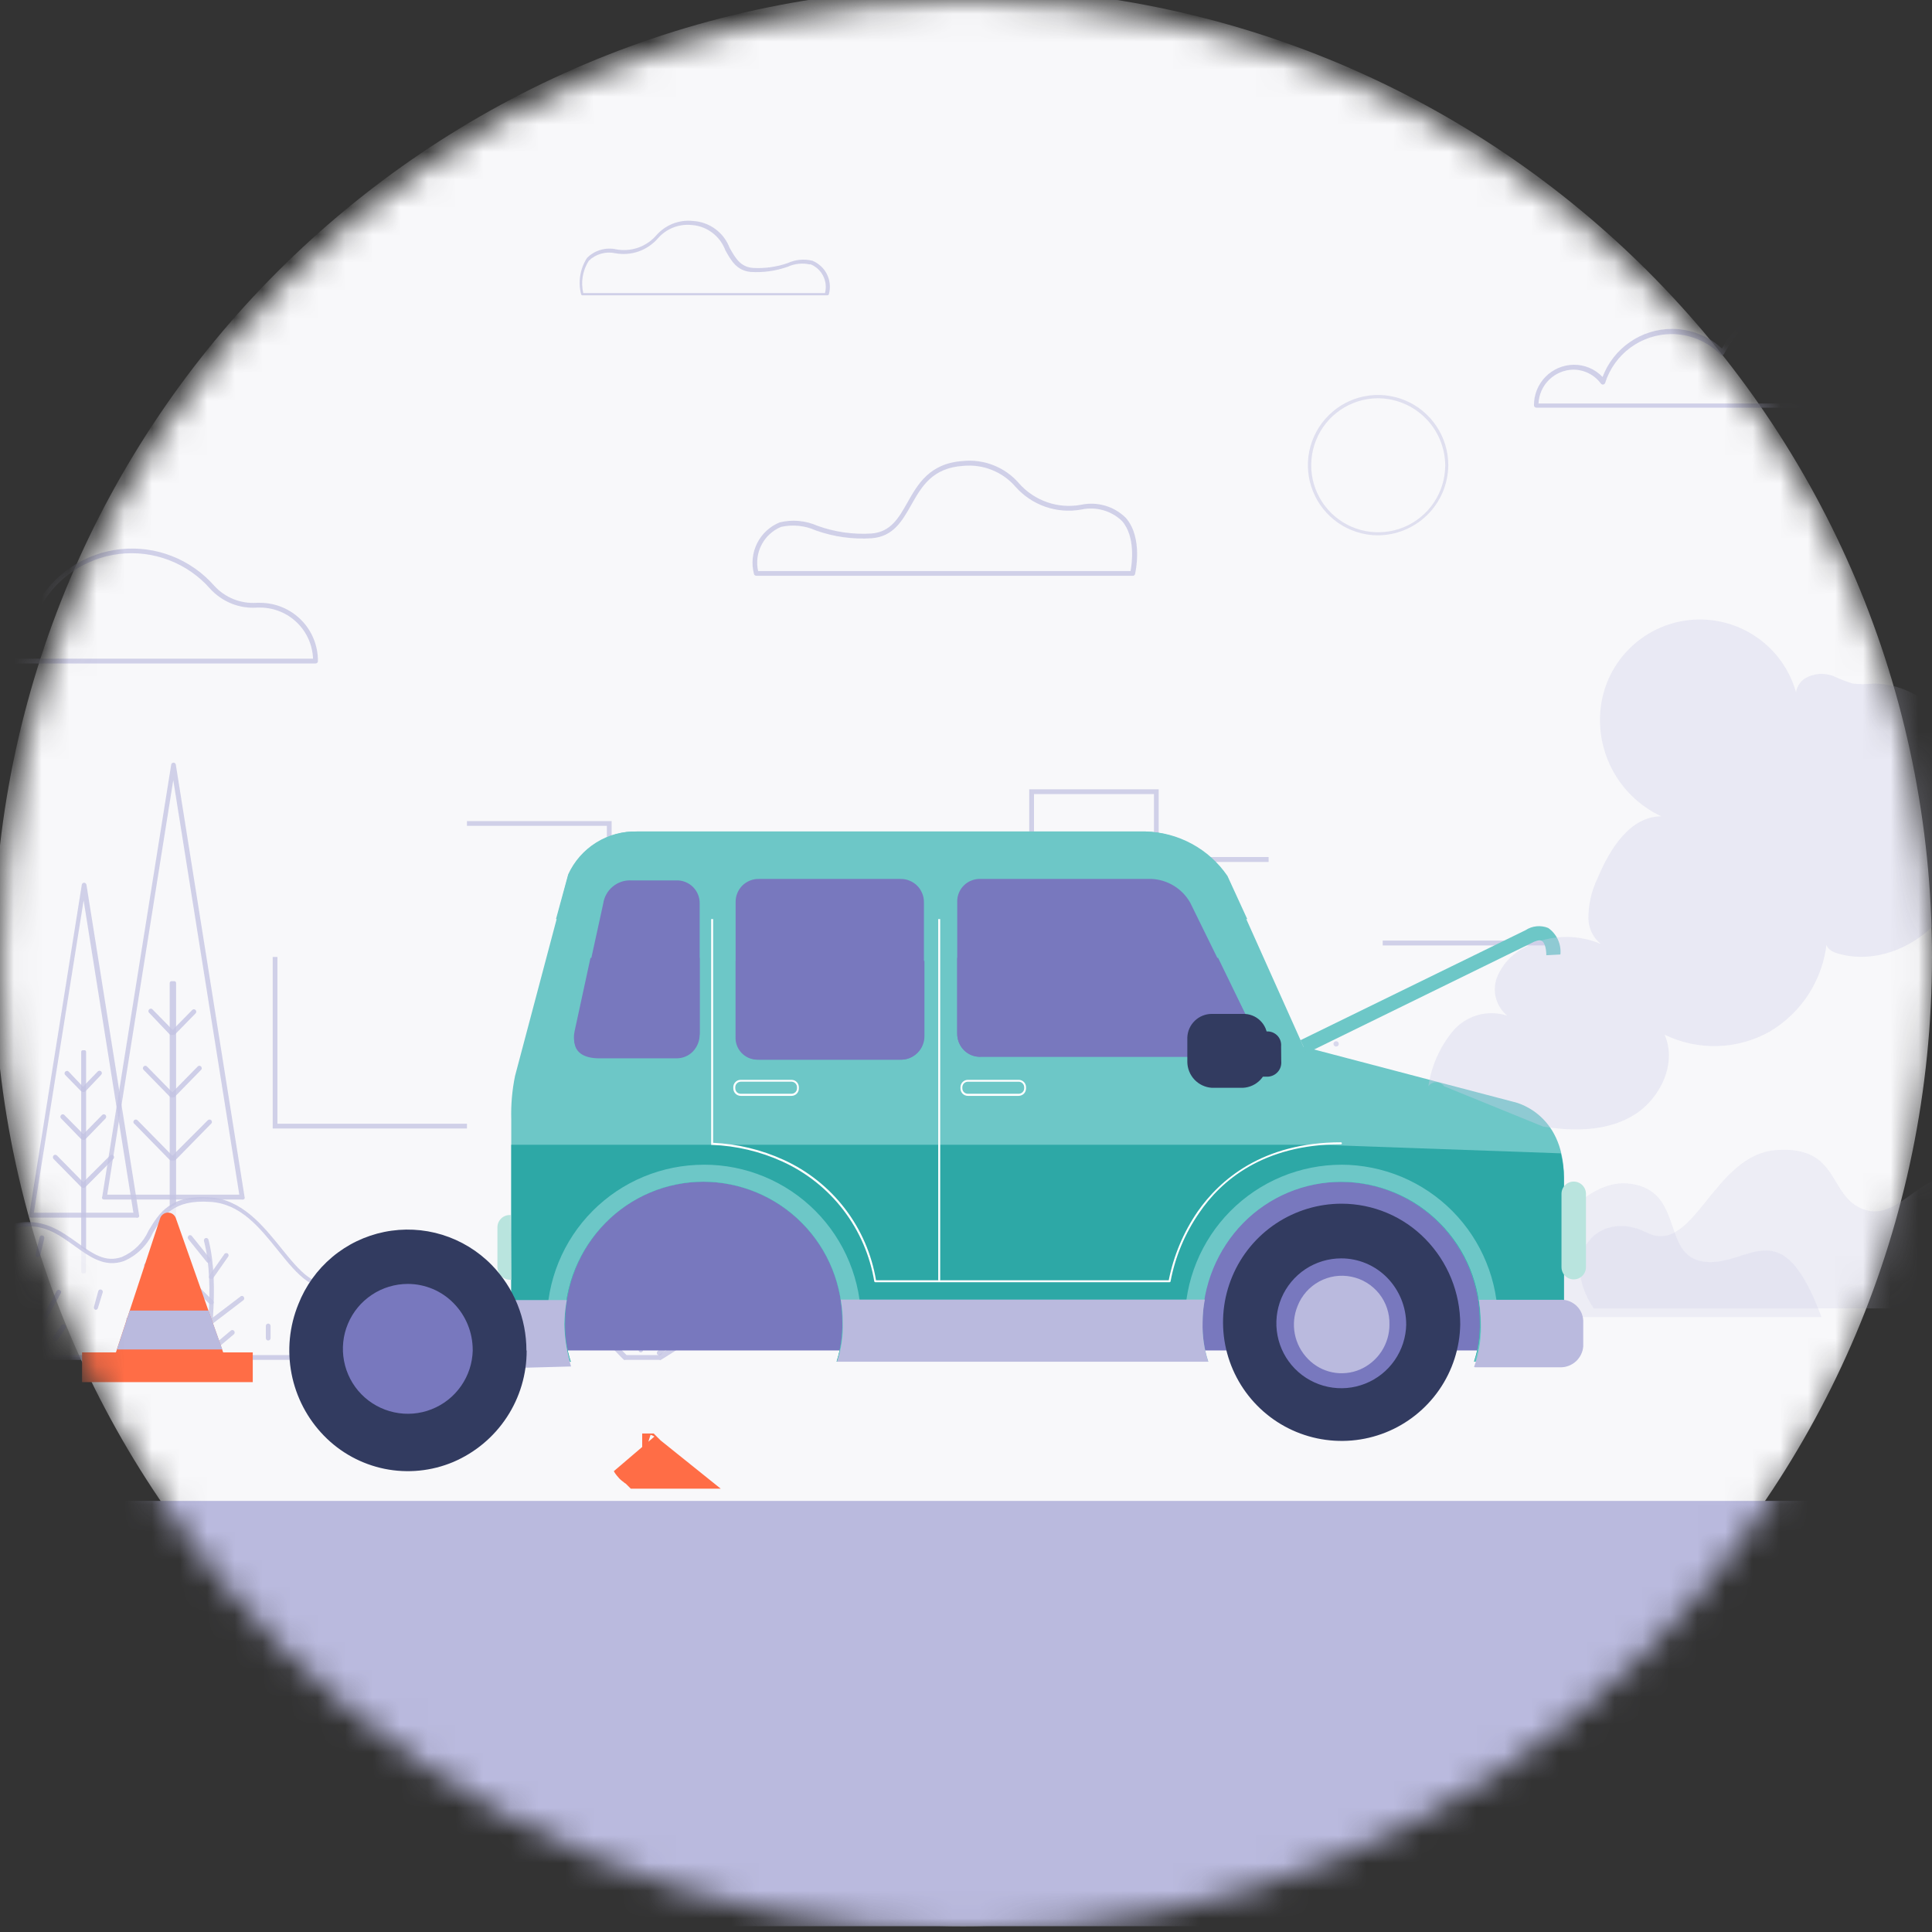 <svg xmlns="http://www.w3.org/2000/svg" width="70" height="70" fill="none" viewBox="0 0 70 70">
    <rect x="0" y="0" width="70" height="70" fill="#333333" stroke="none"/>
    <mask id="ykwme8uwoa" width="70" height="70" x="0" y="0" maskUnits="userSpaceOnUse">
        <circle cx="35" cy="35" r="35" fill="#C4C4C4"/>
    </mask>
    <g mask="url(#ykwme8uwoa)">
        <path fill="#F8F8FA" d="M34.885 69.787C54.278 69.787 70 54.065 70 34.672 70 15.278 54.278-.443 34.885-.443 15.49-.443-.23 15.278-.23 34.672c0 19.394 15.721 35.115 35.115 35.115z"/>
        <g opacity=".8">
            <path fill="#BABADE" d="M56.181 34.078h-6.083v.177h6.083v-.177zM24.46 37.91h-2.472v-7.987h-5.069v-.173h5.242v7.983h2.126V32.82h5.4v2.756h7.603v-6.978h4.692v4.067h1.258v-1.613h2.725v.178h-2.552v1.612H41.81v-4.071h-4.346v6.977h-7.948v-2.755H24.46v4.918zM16.92 40.888H9.88v-6.216h.172v6.043h6.867v.173z" opacity=".8"/>
            <path fill="#CDCDE7" d="M45.633 47.72c-1.33-1.972.195-3.611 1.918-2.748 1.723.864 2.401-2.844 4.714-2.99 2.313-.146 1.838 1.692 3.163 2.153 1.325.46 2.091-1.608 3.841-1.21 1.75.4.935 2.659 2.543 2.796 1.609.138 2.738-1.91 4.183 1.998H45.633z" opacity=".35"/>
            <path fill="#CDCDE7" d="M57.745 47.405c-1.329-1.967.195-3.611 1.919-2.747 1.723.864 2.401-2.84 4.714-2.99 2.312-.151 1.838 1.696 3.163 2.157 1.325.46 2.091-1.613 3.841-1.21 1.75.404.935 2.659 2.543 2.792s2.738-1.91 4.178 1.998H57.745z" opacity=".35"/>
            <path fill="#C7C7E4" d="M48.41 37.92c.055 0 .098-.044.098-.098 0-.054-.044-.098-.097-.098-.054 0-.098.044-.098.098 0 .054.044.097.098.097zM48.41 38.433c.055 0 .098-.043.098-.097 0-.054-.044-.098-.097-.098-.054 0-.098.044-.098.098 0 .054.044.097.098.097zM29.697 37.92c.053 0 .097-.044.097-.098 0-.054-.044-.098-.097-.098-.054 0-.098.044-.098.098 0 .054.044.097.098.097zM29.697 38.433c.053 0 .097-.043.097-.097 0-.054-.044-.098-.097-.098-.054 0-.098.044-.098.098 0 .054.044.097.098.097zM44.596 48.384c-.012 0-.023-.004-.033-.009-.01-.005-.02-.012-.027-.02-.008-.01-.013-.02-.017-.03-.003-.011-.004-.023-.003-.034 0-.049.328-4.67 1.919-7.235.012-.02.032-.032.054-.037.022-.005.046-.002.065.01.02.013.032.032.037.055.005.022.002.045-.01.065-1.569 2.53-1.892 7.088-1.892 7.155-.002.023-.013.044-.03.058-.018.015-.04.023-.063.022z" opacity=".8"/>
            <path fill="#C7C7E4" d="M44.65 47.812c-.023 0-.044-.008-.06-.022-.017-.015-.027-.035-.03-.057-.078-.764-.274-1.511-.58-2.216-.217-.558-.363-.93-.243-1.152.025-.041.059-.077.1-.104.04-.026.086-.044.134-.05.073-.012.148-.005.218.02.07.024.132.066.181.121.368.346.567 1.188.487 2.052 0 0-.106.886-.124 1.329 0 .022-.008.043-.024.06-.016.015-.038.024-.06.024v-.005zm-.608-3.433h-.04c-.023.002-.046.01-.066.022-.02.012-.036.029-.049.049-.08.146.075.54.253 1.001.2.486.361.986.483 1.498.03-.297.062-.55.062-.568.084-.886-.151-1.643-.443-1.905-.054-.054-.124-.088-.2-.097z" opacity=".8"/>
            <path fill="#C7C7E4" d="M44.671 47.653h-.026c-.022-.007-.04-.022-.05-.042-.01-.02-.014-.043-.008-.064.11-.417.266-1.29.266-1.298.168-.855.602-1.6 1.054-1.821.065-.035.137-.053.21-.053.074 0 .147.018.211.053.044.02.084.05.114.087.031.038.053.082.063.13.054.248-.19.558-.558 1.032-.498.578-.902 1.232-1.196 1.936-.008.014-.02.024-.034.032-.014.006-.03.01-.046.008zm1.471-3.101c-.057.001-.113.017-.164.044-.264.205-.484.46-.648.75-.165.29-.27.611-.309.942 0 0-.044.266-.102.559.262-.45.559-.88.886-1.285.302-.386.563-.722.528-.886 0 0 0-.062-.089-.098-.03-.022-.065-.035-.102-.04v.014zM45.19 44.556c-.02-.001-.037-.008-.051-.02-.015-.012-.025-.028-.03-.046-.116-.416-.264-.822-.442-1.214-.257-.62-.443-1.073-.138-1.485.032-.062.086-.11.152-.133.067-.023.14-.02.203.01.416.212.686 1.67.376 2.822-.003.017-.012.032-.025.044-.012.012-.028.02-.046.022zm-.404-2.738c-.026 0-.062 0-.106.08-.248.332-.084.722.16 1.329.11.266.234.563.34.886.178-1.059-.106-2.158-.358-2.286l-.036-.009z" opacity=".8"/>
            <path fill="#C7C7E4" d="M45.19 44.556c-.018.005-.036.005-.053 0-.012-.014-.018-.032-.018-.05 0-.02.006-.037.018-.052.478-1.09 1.599-2.038 2.055-1.927.062 0 .209.075.195.324 0 .518-.443.744-1.037 1.054-.378.19-.74.41-1.085.656-.025.006-.051.005-.075-.005zm1.896-1.887c-.315 0-1.165.647-1.666 1.533.268-.172.545-.33.829-.474.558-.297.925-.492.948-.886 0-.129-.045-.142-.067-.146l-.044-.027zM45.907 42.332c-.02 0-.038-.006-.054-.018-.015-.012-.026-.029-.03-.048-.101-.374-.23-.74-.385-1.094-.235-.568-.408-.975-.129-1.356.138-.186.28-.142.333-.11.38.19.629 1.519.345 2.564-.005.018-.015.033-.03.045-.014.01-.031.017-.05.017zm-.367-2.48c-.023 0-.053 0-.093.07-.218.297-.076.647.146 1.179.097.234.204.491.301.788.15-.943-.102-1.914-.328-2.029l-.026-.009z" opacity=".8"/>
            <path fill="#C7C7E4" d="M45.934 42.332c-.013 0-.026-.003-.038-.01-.011-.005-.021-.014-.029-.025-.011-.016-.017-.034-.017-.053 0-.02.006-.038.017-.054.665-.846 1.866-1.422 2.242-1.218.057.032.1.085.12.147.02.063.015.13-.014.19-.137.443-.562.554-1.152.69-.373.083-.74.192-1.098.329l-.031.004zm1.976-1.231c-.65.127-1.241.46-1.688.948.292-.098.558-.16.802-.217.553-.129.917-.218 1.027-.572.032-.106 0-.124 0-.133-.043-.023-.092-.032-.141-.026zM46.474 41.238c-.017.006-.036.006-.053 0-.014-.013-.025-.03-.03-.05-.004-.018-.003-.038.004-.056.154-.362.273-.737.354-1.121.12-.497.213-.887.443-.997.045-.023.096-.035.146-.035.051 0 .101.012.146.035.063.03.116.078.154.136.039.059.06.126.064.196.044.532-.678 1.506-1.166 1.879-.019.01-.04.014-.062.013zm.833-2.096h-.048c-.151.071-.244.443-.346.886-.062.253-.128.532-.221.802.411-.443.859-1.107.828-1.475 0-.04-.01-.08-.032-.113-.021-.034-.052-.06-.088-.078-.028-.015-.06-.023-.093-.022z" opacity=".8"/>
            <path fill="#BABADE" d="M8.759 43.462H3.77c-.013 0-.025-.004-.036-.009-.012-.005-.022-.013-.03-.022-.006-.011-.009-.023-.009-.036 0-.012.003-.024.009-.035l2.498-15.653c.003-.02.012-.04.028-.054.015-.013.036-.021.057-.021.02 0 .04.008.056.021.016.014.026.034.028.054L8.86 43.36c.005.01.008.023.008.035 0 .012-.003.025-.008.036-.012.015-.028.026-.046.031-.019.006-.038.006-.056 0zm-4.874-.178H8.67L6.278 28.267 3.885 43.285z" opacity=".8"/>
            <path fill="#B7B7DD" d="M6.313 35.55h-.097c-.037 0-.067.029-.067.066v10.46c0 .036.03.066.067.066h.097c.037 0 .067-.03.067-.066v-10.46c0-.037-.03-.067-.067-.067z" opacity=".8"/>
            <path fill="#B7B7DD" d="M6.264 37.494c-.02.008-.042.008-.062 0-.015-.017-.023-.039-.023-.062s.008-.045.023-.062l.762-.775c.008-.009.017-.015.027-.02.01-.005.022-.007.033-.007.012 0 .023.002.033.007.01.005.02.011.027.02.009.008.016.017.02.028.005.01.007.022.007.034 0 .012-.002.023-.007.034-.005.01-.011.02-.02.028l-.758.775c-.02.008-.042.008-.062 0zM6.264 39.767c-.022 0-.044-.009-.062-.023-.015-.017-.023-.039-.023-.062 0-.022.008-.044.023-.062l.962-.979c.007-.008.016-.015.027-.02.01-.004.021-.007.033-.007.01 0 .022.003.032.007.01.005.02.012.027.02.009.008.016.018.02.029.005.01.008.022.008.033 0 .012-.003.024-.007.034-.005.011-.012.02-.02.028l-.958.98c-.017.013-.04.021-.062.022zM6.264 42.04c-.02.006-.041.006-.062 0-.015-.017-.023-.04-.023-.062 0-.023.008-.045.023-.062l1.33-1.33c.016-.014.037-.023.06-.023.021 0 .043.009.06.024.008.007.015.017.02.028.004.01.006.022.006.034 0 .011-.002.023-.007.033-.004.011-.011.02-.02.029L6.35 42.04c-.014.005-.028.008-.042.008-.015 0-.03-.003-.043-.008z" opacity=".8"/>
            <path fill="#B7B7DD" d="M6.225 37.494c-.02.008-.043.008-.062 0l-.758-.797c-.009-.008-.016-.018-.02-.029-.005-.01-.007-.022-.007-.034 0-.011.002-.023.007-.033.005-.011.011-.02.02-.029.007-.008.017-.015.027-.02.01-.004.021-.007.033-.007.011 0 .022.003.033.008.01.004.02.01.027.02l.762.775c.015.017.023.039.023.062s-.008.045-.023.062c-.009.007-.018.013-.03.017-.01.004-.021.006-.032.005zM6.224 39.767c-.022 0-.044-.009-.062-.023l-.957-.979c-.008-.008-.015-.017-.02-.028-.004-.01-.007-.022-.007-.034 0-.011.003-.023.007-.034.005-.01.012-.02.02-.028s.017-.015.027-.02c.01-.004.022-.007.033-.007.012 0 .023.003.033.007.01.005.02.012.027.02l.962.98c.015.017.023.039.023.061 0 .023-.008.045-.023.063-.018.013-.04.021-.063.022zM6.225 42.04c-.02.006-.042.006-.062 0L4.86 40.71c-.009-.007-.015-.017-.02-.028-.005-.01-.007-.022-.007-.033 0-.012.002-.024.007-.034.005-.01.011-.02.02-.028.016-.015.038-.024.06-.024s.043.009.06.024l1.307 1.329c.015.017.023.039.023.062s-.008.045-.023.062c-.02.006-.042.006-.062 0z" opacity=".8"/>
            <path fill="#BABADE" d="M4.935 44.117h-3.81c-.012 0-.025-.003-.036-.008-.012-.006-.022-.013-.03-.023-.005-.01-.008-.023-.008-.035 0-.012.003-.024.008-.035l1.905-11.962c.003-.02.013-.038.029-.052.015-.013.035-.02.055-.02.02.001.04.009.054.022.016.012.026.03.03.05l1.905 11.962c.005.01.008.023.008.035 0 .012-.003.024-.008.035-.01.017-.027.029-.045.034-.019.006-.039.005-.057-.002zm-3.708-.177h3.606L3.03 32.625 1.227 43.94z" opacity=".8"/>
            <path fill="#B7B7DD" d="M3.066 38.052h-.071c-.03 0-.053.024-.053.053v7.98c0 .029.023.053.053.053h.07c.03 0 .054-.024.054-.054v-7.979c0-.03-.024-.053-.053-.053z" opacity=".8"/>
            <path fill="#B7B7DD" d="M3.03 39.563c-.023 0-.045-.01-.062-.027-.008-.008-.015-.017-.02-.028-.005-.01-.007-.022-.007-.034 0-.011.002-.023.007-.033.005-.011.012-.02.02-.029l.576-.593c.016-.015.038-.024.06-.024s.043.009.06.024c.008.008.015.017.02.028.005.01.007.022.007.034 0 .011-.002.023-.007.033-.005.011-.012.02-.02.029l-.563.593c-.008.011-.019.02-.031.024-.013.005-.027.006-.04.003zM3.03 41.295c-.023 0-.045-.01-.062-.026-.008-.008-.015-.018-.02-.029-.005-.01-.007-.022-.007-.033 0-.012.002-.024.007-.034.005-.01.012-.02.02-.028L3.7 40.4c.008-.008.018-.015.028-.02.011-.005.023-.007.034-.007.012 0 .023.003.034.007.01.005.02.012.028.02.016.017.024.04.024.062 0 .023-.008.045-.024.062l-.722.745c-.008.01-.019.019-.031.023-.013.005-.027.006-.04.003zM3.03 43.032c-.023 0-.045-.01-.062-.027-.008-.008-.015-.017-.02-.028-.005-.01-.007-.022-.007-.034 0-.011.002-.023.007-.034.005-.01.012-.02.02-.028l1.02-1.014c.007-.009.016-.016.026-.02.01-.005.022-.007.033-.007.011 0 .022.002.033.007.01.004.02.011.027.02.008.008.015.017.02.028.005.01.007.022.007.034 0 .011-.002.023-.007.034-.005.01-.012.02-.02.028L3.1 43.005c-.008.011-.019.02-.031.024-.013.005-.027.006-.04.003z" opacity=".8"/>
            <path fill="#B7B7DD" d="M2.999 39.563c-.023 0-.046-.01-.062-.027l-.58-.593c-.013-.017-.02-.038-.018-.06.002-.021.01-.041.026-.056.015-.015.035-.024.056-.026.021-.001.043.005.06.018l.58.611c.015.017.024.04.024.062 0 .023-.009.045-.024.062-.019.01-.04.014-.062.009zM3 41.295c-.024 0-.046-.01-.063-.026l-.722-.744c-.009-.008-.015-.018-.02-.029-.005-.01-.007-.022-.007-.034 0-.011.002-.023.007-.033.005-.011.011-.02.02-.029.008-.008.017-.015.027-.02.01-.004.022-.007.033-.007.011 0 .022.003.033.008.01.004.02.01.027.02l.735.744c.015.017.024.039.024.062s-.009.045-.024.062c-.009.01-.02.016-.032.021-.013.005-.026.006-.039.005zM3 43.032c-.024 0-.047-.01-.063-.027l-.997-1.014c-.015-.017-.023-.04-.023-.062 0-.023.008-.045.023-.062.008-.009.018-.016.028-.02.011-.005.023-.008.034-.008.012 0 .023.003.034.008.01.004.02.011.028.02l.997 1.014c.015.017.024.04.024.062 0 .023-.009.045-.024.062-.016.017-.039.027-.062.027z" opacity=".8"/>
            <path fill="#F8F8FA" d="M14.252 49.177c1.33-1.967-.195-3.606-1.918-2.742-1.723.864-2.401-2.845-4.718-2.99-2.317-.147-1.834 1.692-3.164 2.152-1.329.461-2.086-1.608-3.84-1.21-1.755.4-.931 2.66-2.54 2.796-1.608.138-2.742-1.905-4.182 1.994h20.362z" opacity=".8"/>
            <path fill="#B7B7DD" d="M14.297 49.27h-20.53l.03-.093c1.068-2.893 2.02-2.588 3.03-2.269.39.154.806.226 1.224.213.744-.067.925-.603 1.138-1.223.213-.62.443-1.356 1.391-1.568.948-.213 1.622.266 2.215.691.594.425 1.024.727 1.618.523.432-.185.779-.527.97-.957.385-.638.784-1.298 2.215-1.205 1.17.075 1.927 1.019 2.596 1.847.67.829 1.258 1.564 2.078 1.152.341-.208.743-.293 1.14-.24.396.054.761.242 1.035.532.443.506.616 1.454-.146 2.583l-.004.014zm-20.283-.173h20.19c.682-1.032.518-1.879.137-2.33-.25-.262-.583-.429-.942-.474-.359-.045-.722.034-1.03.225-.943.47-1.594-.34-2.286-1.2-.69-.86-1.377-1.71-2.472-1.772-1.329-.089-1.697.5-2.069 1.116-.211.464-.589.833-1.059 1.032-.682.235-1.209-.141-1.772-.544-.562-.404-1.205-.887-2.078-.66-.872.225-1.058.832-1.267 1.453-.208.62-.443 1.262-1.289 1.329-.439.014-.876-.062-1.285-.222-.997-.314-1.79-.567-2.778 2.047z" opacity=".8"/>
            <path fill="#BABADE" d="M1.674 49.27c-.021-.001-.041-.01-.057-.024-.015-.015-.025-.035-.027-.056 0 0-.155-1.816-.63-2.729-.005-.01-.008-.02-.01-.032 0-.011 0-.023.003-.034.003-.01.009-.02.016-.03.007-.008.015-.016.025-.021.01-.006.02-.01.032-.01.011-.002.023-.001.034.002.01.003.02.008.03.015.009.007.016.016.022.026.491.948.66 2.725.66 2.8 0 .011 0 .023-.004.034-.003.01-.009.021-.016.03-.008.008-.017.016-.027.02-.01.006-.022.008-.033.009h-.018z" opacity=".8"/>
            <path fill="#BABADE" d="M1.356 47.405H1.32l-1.054-.496c-.01-.005-.02-.012-.028-.02-.007-.009-.013-.019-.017-.03-.004-.01-.005-.022-.004-.033 0-.011.004-.023.009-.033.004-.01.01-.02.019-.027.007-.008.017-.014.027-.018.01-.004.021-.006.032-.006.012 0 .023.003.033.007l1.054.496c.021.01.037.027.046.049.008.021.007.045-.002.067-.007.014-.018.026-.032.034-.015.008-.031.011-.047.01zM1.502 48.025c-.015.004-.03.004-.045 0-.02-.012-.034-.031-.04-.053-.005-.023-.002-.046.01-.066l.629-1.135c.005-.01.013-.018.022-.024.01-.007.02-.012.03-.014.011-.003.022-.003.034-.002.01.002.021.006.03.012.01.005.019.013.026.022.006.01.011.02.014.03.002.011.003.023.001.034-.002.01-.005.021-.011.031l-.625 1.134c-.01.01-.021.019-.034.024-.013.006-.027.008-.041.007zM1.621 48.792c-.013.004-.027.004-.04 0l-.793-.443c-.02-.012-.034-.031-.04-.053-.007-.022-.005-.046.005-.067.011-.02.03-.036.053-.042.022-.007.046-.004.067.007l.793.443c.01.005.019.013.026.022.007.009.012.02.015.03.003.012.004.024.002.035-.002.012-.006.023-.012.032-.008.013-.02.022-.033.029-.013.006-.028.008-.043.007zM7.46 49.27c-.022-.005-.041-.019-.054-.038-.013-.018-.019-.041-.016-.064 0-.027.443-2.534 0-4.204-.006-.022-.003-.045.008-.065.01-.02.028-.035.05-.042.01-.003.022-.004.034-.003.011.002.022.005.032.011.01.006.019.014.026.023.006.01.011.02.014.031.443 1.706 0 4.178 0 4.28-.004.022-.015.041-.032.054-.018.013-.04.02-.061.017z" opacity=".8"/>
            <path fill="#BABADE" d="M7.5 49c-.018.007-.039.007-.057 0l-1.21-1.152c-.008-.008-.015-.017-.02-.027-.005-.01-.008-.021-.009-.033 0-.01.001-.022.005-.033.004-.01.01-.02.017-.029.008-.008.017-.015.027-.02.01-.005.022-.008.033-.009.011 0 .023.002.033.005.01.004.02.01.03.017l1.209 1.112c.016.017.025.04.025.063s-.01.045-.025.062c-.013.021-.034.037-.058.044zM7.66 47.254c-.019.007-.04.007-.058 0l-.766-.749c-.014-.016-.02-.037-.02-.059 0-.021.01-.041.024-.057s.034-.026.055-.028c.022-.002.043.004.06.016l.762.749c.017.016.026.038.026.062 0 .023-.01.045-.026.062-.018.008-.038.009-.057.004zM7.558 45.757c-.013 0-.025-.003-.037-.008-.011-.005-.022-.013-.03-.023l-.664-.824c-.015-.017-.024-.04-.024-.062 0-.023.009-.045.024-.062.007-.009.017-.015.027-.02.01-.005.021-.007.033-.007.011 0 .022.002.033.007.01.005.02.011.027.02l.664.824c.012.012.02.028.022.044.003.017 0 .034-.007.05-.007.015-.019.027-.033.036-.015.009-.032.013-.048.012l.013.013zM7.647 46.328c-.018.004-.036.004-.053 0-.015-.017-.023-.04-.023-.062s.008-.044.023-.062l.545-.78c.016-.014.037-.023.06-.023.021 0 .043.008.06.023.007.008.013.018.018.028.004.01.006.021.006.032s-.002.022-.006.033c-.005.01-.011.02-.019.027l-.545.78c-.01.005-.021.008-.033.009-.011 0-.022 0-.033-.005zM7.611 48.025c-.013 0-.027-.003-.04-.01-.011-.006-.022-.014-.03-.025-.015-.018-.023-.04-.023-.062 0-.023.008-.045.022-.062l1.166-.886c.007-.009.016-.016.027-.02.01-.005.021-.007.032-.007.012 0 .023.002.033.007.01.004.02.011.027.02.016.016.025.039.025.062s-.009.045-.025.062l-1.16.886c-.013.018-.032.03-.054.035z" opacity=".8"/>
            <path fill="#BABADE" d="M7.46 49.177c-.012 0-.025-.001-.037-.007-.011-.005-.021-.014-.029-.024-.016-.017-.025-.039-.025-.062s.009-.046.025-.062l.961-.806c.008-.009.018-.016.029-.02.01-.005.022-.008.033-.008.012 0 .024.003.034.008.01.004.02.011.028.02.016.017.024.039.024.062s-.008.045-.024.062l-.948.797c-.007.012-.018.022-.03.03-.012.006-.026.01-.04.01zM12.595 49.27c-.022-.004-.042-.017-.056-.035-.014-.017-.02-.04-.019-.063.109-.71.322-1.4.633-2.046.006-.01.013-.02.021-.026.009-.008.019-.013.03-.016.01-.004.022-.005.033-.004.011.002.022.005.032.01.02.012.034.031.04.053.007.022.005.046-.005.067-.3.622-.51 1.285-.62 1.967 0 .012-.001.024-.005.035-.005.011-.011.022-.02.03-.008.01-.018.016-.029.02-.01.006-.023.008-.035.008z" opacity=".8"/>
            <path fill="#BABADE" d="M13.06 47.587c-.015-.001-.03-.006-.043-.013-.013-.008-.024-.019-.032-.032l-.332-.62c-.011-.02-.014-.045-.007-.067.007-.023.022-.041.042-.053.01-.005.021-.008.032-.01.011 0 .023 0 .033.004.011.003.021.008.03.016.008.007.015.016.02.026l.333.62c.01.02.013.044.007.066-.006.022-.02.04-.038.054l-.045.008zM12.945 47.888c-.02 0-.038-.006-.054-.018-.015-.013-.026-.03-.03-.049-.003-.011-.003-.023 0-.035.001-.011.005-.022.011-.032.007-.01.015-.018.024-.025.01-.007.02-.012.032-.014l.704-.155c.023-.004.046.001.066.014.018.014.032.034.036.057.002.01.003.022 0 .033-.001.012-.005.022-.011.032-.007.01-.015.017-.024.024-.01.006-.02.01-.031.013l-.705.155h-.018zM12.817 48.29c-.015.001-.03-.002-.043-.01-.013-.007-.024-.017-.032-.03l-.501-.845c-.012-.02-.015-.044-.009-.066.006-.023.02-.042.04-.054.01-.006.02-.01.031-.012s.023-.001.033.002c.011.003.021.008.03.015.009.007.016.016.021.026l.5.833c.01.013.015.028.016.043.001.016-.002.032-.01.045-.007.014-.018.026-.032.034-.013.007-.029.011-.044.01v.01zM12.644 49c-.017 0-.034-.004-.049-.014-.014-.01-.025-.023-.03-.04-.01-.021-.01-.045 0-.067.009-.022.026-.039.048-.048l.935-.359c.021-.007.044-.006.065.003.02.01.037.026.046.046.006.023.004.047-.006.068-.01.02-.026.038-.048.047l-.93.36-.031.004zM3.46 47.458c-.021-.007-.039-.022-.05-.042-.01-.02-.013-.043-.007-.064l.155-.567c.002-.012.006-.022.012-.031.007-.01.015-.017.025-.023.01-.006.02-.01.031-.011.011-.002.023 0 .033.002.012.003.022.008.032.015.009.007.017.015.023.025.005.01.01.021.01.033.002.011 0 .023-.003.034l-.177.576c-.007.016-.019.03-.034.04-.015.009-.032.014-.05.013zM5.648 46.328c-.023-.002-.046-.013-.062-.03l-.34-.39c-.017-.017-.026-.04-.026-.063s.01-.045.025-.062c.008-.008.017-.014.028-.018.01-.005.021-.007.032-.007s.022.002.033.007c.01.004.02.01.027.018l.341.39c.016.017.025.039.025.062s-.009.046-.025.062c-.015.017-.035.028-.058.031zM4.745 48.57c-.021 0-.041-.008-.057-.021-.015-.014-.025-.033-.028-.054l-.084-.682c-.002-.012-.001-.024.002-.035.003-.011.008-.021.015-.03.007-.01.016-.017.026-.023.01-.006.021-.009.033-.01.01-.001.022 0 .033.003.01.003.02.008.029.015.009.007.016.016.021.026.005.01.009.02.01.031l.088.683c.003.022-.004.045-.018.063-.014.019-.034.03-.057.034h-.013zM1.356 45.548c-.012-.002-.022-.007-.032-.014-.01-.006-.017-.015-.024-.025-.006-.01-.01-.02-.012-.032s-.001-.023.001-.035l.146-.611c.002-.011.007-.022.013-.032.006-.009.015-.017.024-.023.01-.007.02-.01.032-.013.01-.002.022-.001.033.001.012.003.022.008.032.014.01.007.017.016.024.026.006.01.01.02.012.032.002.011.001.023-.001.035l-.147.615c-.002.011-.007.021-.013.03-.007.01-.015.017-.025.023-.009.005-.02.01-.03.01-.011.003-.023.002-.033 0zM11.341 47.405c-.023 0-.045-.01-.062-.026-.017-.017-.026-.04-.026-.063v-.354c0-.024.01-.046.026-.063.017-.016.039-.026.063-.026.011 0 .022.003.033.007.01.005.02.011.028.02.008.008.014.018.018.028.004.011.005.023.005.034v.328c.005.013.007.027.005.041-.002.015-.007.028-.015.04-.009.011-.02.02-.033.026-.013.006-.027.009-.041.008zM12.161 47.06c-.013 0-.025-.003-.037-.008-.011-.005-.022-.014-.03-.024l-.154-.177c-.017-.016-.026-.039-.026-.062s.01-.045.026-.062c.008-.008.017-.014.027-.018.01-.005.021-.007.032-.007.012 0 .023.002.033.007.01.004.02.01.027.018l.155.177c.017.017.026.04.026.062 0 .023-.01.046-.026.062-.014.016-.033.026-.053.031zM13.955 48.025c-.015-.001-.03-.006-.043-.013-.013-.008-.024-.019-.032-.031-.01-.02-.013-.044-.007-.066.006-.022.02-.041.038-.054l.35-.213c.02-.01.044-.013.066-.007.022.006.041.02.054.038.01.02.013.044.007.066-.006.022-.02.041-.038.054l-.35.213c-.013.009-.029.013-.045.013zM11.412 48.734h-.044c-.019-.013-.032-.032-.038-.054-.006-.022-.003-.045.007-.066l.226-.403c.005-.01.012-.019.02-.026.01-.007.02-.012.03-.016.01-.003.022-.004.033-.003.011.001.022.004.032.01.02.011.036.03.043.052.006.023.004.047-.007.067l-.226.404c-.009.011-.02.02-.034.027-.013.006-.027.009-.042.008zM9.716 48.57c-.023-.001-.044-.01-.06-.027s-.024-.039-.024-.061v-.444c0-.021.01-.042.025-.058.016-.015.037-.025.059-.026.023 0 .044.009.06.025.017.015.027.037.028.06v.443c0 .023-.009.046-.026.062-.016.017-.039.026-.062.026zM1.994 48.57c-.016.005-.033.005-.05 0-.018-.014-.03-.035-.034-.058-.004-.023 0-.046.013-.066l.31-.443c.008-.008.017-.014.027-.019.01-.004.022-.006.033-.006.01 0 .022.002.032.006.01.005.02.011.028.019.018.014.03.035.035.058.004.023 0 .046-.013.066l-.31.443c-.023.01-.049.01-.071 0zM41.043 20.862H27.402c-.02 0-.04-.006-.056-.02-.015-.012-.025-.03-.029-.05-.098-.372-.057-.766.115-1.11.172-.343.464-.612.82-.756.456-.11.936-.066 1.365.124.628.227 1.296.322 1.962.28.691-.058.975-.55 1.298-1.121.377-.67.807-1.431 2.03-1.507.375-.036.753.019 1.103.16.35.14.662.361.908.647.276.314.629.551 1.024.688.396.137.82.168 1.231.091.289-.061.588-.05.872.034.283.083.54.236.75.445.629.73.34 1.976.332 2.029-.004.02-.015.036-.03.048-.016.012-.035.019-.054.018zm-13.575-.172h13.495c.049-.266.186-1.237-.306-1.808-.192-.186-.427-.322-.685-.395-.257-.074-.529-.082-.79-.026-.435.08-.884.046-1.302-.098-.419-.145-.793-.395-1.086-.726-.231-.268-.523-.476-.852-.608-.328-.132-.683-.183-1.035-.15-1.13.071-1.516.754-1.892 1.418-.332.585-.647 1.143-1.431 1.205-.687.045-1.376-.052-2.025-.283-.395-.177-.836-.222-1.258-.129-.305.126-.556.355-.708.648-.153.293-.197.63-.125.952zM21.057 10.673c-.059-.225-.07-.459-.034-.687.037-.23.121-.448.247-.643.135-.135.302-.234.485-.288.184-.055.378-.062.565-.022.266.05.54.03.796-.058.256-.089.484-.243.662-.447.163-.187.369-.333.6-.424.232-.09.481-.125.729-.098.292.016.573.117.809.29.236.173.416.41.52.684.212.372.39.691.841.727.43.026.861-.035 1.268-.177.277-.126.59-.156.886-.085.23.094.42.268.53.49.111.224.137.48.072.72-.002.012-.008.024-.018.032-.01.008-.022.012-.035.012h-8.87c-.01.002-.02 0-.03-.005-.01-.005-.017-.012-.023-.021zm8.294-1.09c-.274-.062-.56-.032-.815.084-.426.15-.878.214-1.33.186-.509-.044-.713-.403-.925-.784-.095-.255-.26-.477-.478-.64-.218-.163-.478-.26-.75-.277-.228-.022-.458.01-.67.096-.214.086-.403.222-.552.395-.19.215-.43.377-.701.47-.27.093-.56.114-.841.062-.17-.037-.346-.031-.513.017-.167.048-.32.136-.444.258-.11.172-.184.364-.218.565-.034.2-.028.406.019.604h8.758c.055-.21.03-.434-.07-.628-.1-.193-.267-.344-.47-.422v.014zM11.43 24.039H-5.405c-.012 0-.023-.002-.033-.007-.011-.004-.02-.01-.028-.02-.008-.008-.014-.017-.018-.028-.004-.01-.006-.022-.005-.034-.003-.385.147-.755.417-1.03s.637-.431 1.022-.436c.196-.002.39.037.57.113.18.076.341.188.476.33.15-.416.401-.788.731-1.082.33-.294.728-.501 1.158-.603.43-.101.88-.094 1.306.021.427.116.818.336 1.138.64.309-.552.746-1.023 1.274-1.372.529-.349 1.133-.566 1.763-.633.63-.068 1.266.017 1.856.247.59.23 1.117.597 1.535 1.072.194.214.434.381.702.49.268.108.556.154.845.134h.128c.276.002.548.057.802.164.255.107.485.262.679.458.194.196.347.428.451.683.104.256.157.529.155.804 0 .012-.001.024-.006.035-.004.011-.01.021-.019.03-.008.008-.018.014-.03.019-.01.004-.022.006-.034.005zm-16.747-.173h16.659c-.019-.494-.226-.961-.58-1.306-.354-.345-.827-.54-1.321-.546h-.115c-.32.024-.64-.025-.937-.144-.297-.12-.563-.305-.778-.542-.407-.462-.92-.817-1.495-1.036-.575-.219-1.195-.294-1.806-.22-.61.075-1.194.297-1.7.648-.505.35-.917.82-1.201 1.365-.005.018-.016.034-.03.046-.014.011-.032.019-.05.02-.013.003-.027.002-.04-.003-.012-.005-.022-.013-.03-.023-.47-.47-1.108-.735-1.773-.735-.536.003-1.058.176-1.49.495-.43.318-.75.765-.911 1.277-.006.014-.015.027-.027.037-.012.01-.026.017-.041.02-.015.002-.03 0-.045-.005s-.028-.014-.038-.026c-.116-.157-.267-.286-.442-.374-.175-.089-.368-.135-.564-.135-.317.009-.62.135-.85.354-.23.22-.37.516-.395.833zM72.498 14.77H55.663c-.011 0-.023-.002-.033-.006-.01-.005-.02-.011-.028-.02-.008-.008-.014-.018-.018-.028-.004-.011-.006-.022-.005-.034-.003-.385.148-.755.417-1.03.27-.275.638-.432 1.023-.436.195-.003.389.036.569.112.18.076.342.189.476.33.193-.51.536-.95.985-1.261.449-.312.981-.479 1.527-.48.672 0 1.32.252 1.812.71.31-.551.749-1.019 1.277-1.365.529-.347 1.133-.561 1.761-.627.629-.065 1.264.022 1.852.253.589.23 1.113.599 1.53 1.074.197.217.441.387.714.495.272.108.566.152.859.13h.128c.555.005 1.085.231 1.474.627s.604.93.6 1.486c-.004.02-.014.038-.03.05-.015.014-.034.02-.055.02zm-16.755-.15H72.41c-.017-.494-.225-.963-.579-1.308-.354-.345-.828-.54-1.322-.544h-.115c-.322.023-.644-.029-.943-.15-.299-.121-.566-.31-.78-.55-.407-.463-.92-.82-1.494-1.039-.576-.22-1.195-.296-1.807-.222-.61.075-1.195.297-1.7.648-.506.35-.919.82-1.202 1.366-.008.012-.017.022-.029.03-.011.007-.024.012-.038.015-.013.002-.026 0-.039-.004-.012-.005-.023-.013-.031-.023-.233-.233-.509-.418-.813-.545-.304-.126-.63-.19-.96-.19-.536.003-1.057.176-1.489.495-.431.318-.75.765-.912 1.277-.005.014-.014.027-.026.037-.012.01-.026.017-.041.02-.016.002-.031 0-.046-.005-.014-.005-.027-.014-.037-.026-.116-.157-.268-.286-.442-.374-.175-.089-.368-.135-.564-.135-.326.006-.638.137-.872.365-.234.228-.372.536-.386.862z" opacity=".8"/>
            <path fill="#F8F8FA" d="M23.88 49.177s2.428-1.444 1.874-1.772c-.554-.328-1.919 1.174-1.919 1.174s1.232-2.255.678-2.415c-.554-.16-1.08 1.879-1.08 1.879s-.147-2.53-.767-2.37c-.62.159-.137 1.825.106 2.37 0 0-.886-1.037-1.444-.886-.558.15 1.329 2.024 1.329 2.024l1.223-.004z" opacity=".8"/>
            <path fill="#B7B7DD" d="M23.88 49.27h-1.214c-.02.006-.042.006-.062 0-.262-.261-1.56-1.573-1.453-2.016.008-.038.027-.073.055-.101.027-.029.061-.049.1-.058.39-.115.917.297 1.24.602-.186-.562-.385-1.43-.186-1.852.026-.06.065-.112.114-.155.05-.043.107-.075.17-.093.045-.011.093-.012.14-.002.045.01.088.03.125.06.346.257.501 1.271.567 1.9.151-.491.417-1.218.758-1.422.045-.028.095-.047.148-.054.053-.008.106-.004.158.01.038.012.073.032.102.06.03.028.052.062.066.1.146.354-.244 1.275-.532 1.865.466-.443 1.21-1.037 1.622-.776.038.022.07.054.091.092.022.038.033.081.033.125 0 .514-1.666 1.529-1.998 1.728l-.044-.013zm-1.179-.173h1.156c.736-.443 1.888-1.25 1.892-1.568 0 0 0-.04-.044-.067-.359-.226-1.298.594-1.803 1.161-.016.015-.037.023-.058.023-.021 0-.042-.008-.058-.023-.016-.014-.027-.032-.032-.053-.005-.02-.003-.043.006-.062.39-.713.926-1.9.793-2.215-.005-.014-.014-.026-.024-.036-.011-.01-.024-.017-.038-.022-.028-.008-.058-.01-.087-.006-.03.005-.057.016-.081.033-.381.23-.71 1.369-.807 1.772-.005.02-.017.038-.034.05-.017.012-.038.018-.059.016-.02-.002-.038-.01-.052-.026-.014-.014-.022-.033-.023-.053-.031-.54-.19-2.003-.54-2.264-.017-.015-.036-.025-.057-.03-.02-.004-.043-.003-.063.003-.04.01-.075.028-.105.054s-.054.06-.068.097c-.213.443.12 1.604.332 2.095.01.02.01.041.005.061-.006.02-.018.038-.036.05-.015.013-.035.02-.055.02-.02 0-.04-.007-.055-.02-.24-.279-.949-.97-1.356-.85-.008.001-.016.005-.022.01-.006.006-.01.013-.014.02-.048.257.767 1.214 1.387 1.83z" opacity=".8"/>
            <path fill="#B7B7DD" d="M23.888 49.11c-.012 0-.023-.003-.034-.008-.01-.006-.02-.013-.028-.022-.008-.008-.015-.018-.02-.029-.005-.01-.007-.022-.007-.034 0-.011.003-.023.007-.033.005-.011.012-.02.02-.029l1.152-1.08c.008-.01.018-.016.028-.02.011-.005.023-.008.034-.008.012 0 .024.003.034.007.01.005.02.012.028.02.015.017.024.04.024.063 0 .022-.009.044-.024.062l-1.156 1.08c-.007.01-.016.017-.026.022-.01.005-.02.009-.032.01zM23.53 48.823h-.027c-.022-.01-.04-.026-.05-.047-.01-.022-.01-.046-.003-.069l.638-1.772c.007-.02.022-.038.042-.048.02-.01.043-.012.064-.005.021.008.039.024.049.045.01.02.011.044.004.066l-.633 1.772c-.007.017-.019.031-.034.041-.015.01-.032.016-.05.017zM23.22 49c-.023 0-.044-.01-.06-.025-.016-.016-.025-.037-.025-.06-.055-.83-.204-1.652-.443-2.45-.007-.022-.005-.046.006-.067.011-.02.03-.036.052-.043.022-.006.045-.003.064.008.02.01.035.028.042.05.24.813.388 1.651.443 2.498 0 .011 0 .023-.005.034-.004.01-.01.02-.018.029-.008.008-.017.014-.028.019-.01.004-.021.007-.033.007h.005zM22.91 48.884c-.018.007-.037.007-.054 0-.455-.396-.887-.817-1.294-1.262-.007-.009-.013-.019-.017-.03-.004-.01-.005-.021-.005-.032.001-.012.004-.023.009-.033.005-.01.012-.02.02-.027.008-.008.018-.013.029-.017.01-.004.022-.006.033-.005.012 0 .023.003.033.008.01.005.02.012.027.02.403.432.829.842 1.276 1.228.008.008.014.017.018.027.005.01.007.021.007.033 0 .01-.003.022-.007.032-.004.01-.01.02-.018.027-.007.01-.016.017-.026.022-.01.005-.02.009-.032.01z" opacity=".8"/>
        </g>
        <path fill="#fff" fill-rule="evenodd" d="M30.246 44.193c.003.058-.01.115-.037.165-.028.051-.068.093-.118.123-.048.03-.104.046-.161.046-.058 0-.114-.016-.162-.046-.05-.03-.09-.072-.117-.123-.028-.05-.04-.107-.038-.165v-2.104c.003-.082.038-.16.096-.216.059-.057.137-.09.218-.09.083 0 .162.032.221.088.06.057.095.135.098.218v2.104z" clip-rule="evenodd"/>
        <path fill="#BABADE" fill-rule="evenodd" d="M29.577 44.188c0 .047.008.093.025.136.017.044.043.083.076.117.032.033.07.06.114.078.042.018.088.028.135.028.046 0 .092-.009.135-.027.043-.018.081-.044.114-.077s.058-.072.076-.115c.017-.043.026-.089.025-.135v-2.104c0-.093-.037-.182-.103-.248-.065-.066-.154-.102-.247-.102s-.182.036-.248.102c-.065.066-.102.155-.102.248v2.1zm.07-2.1c0-.074.03-.145.082-.198.053-.053.123-.084.198-.085.076.001.148.032.2.086.054.054.084.126.084.202v2.113c.001.052-.01.103-.034.15-.024.045-.06.084-.104.112-.044.03-.097.048-.15.05-.055.001-.108-.012-.155-.04-.046-.027-.084-.067-.109-.116-.024-.048-.034-.102-.029-.156l.018-2.117z" clip-rule="evenodd"/>
        <path fill="#7878BE" d="M54.25 41.973H19.728v6.956H54.25v-6.956z"/>
        <path fill="#6DC7C7" fill-rule="evenodd" d="M18.023 49.337h2.658c-.15-.453-.22-.928-.208-1.405-.006-1.354.519-2.657 1.462-3.628.463-.47 1.015-.844 1.623-1.1.608-.255 1.261-.387 1.921-.389.666.002 1.326.135 1.94.392.614.258 1.172.634 1.64 1.107.469.474.84 1.035 1.09 1.652.25.617.377 1.278.372 1.944.012.48-.059.96-.208 1.418h13.446c-.15-.452-.22-.925-.208-1.4.002-1.355.533-2.655 1.48-3.624.462-.47 1.014-.844 1.622-1.1.609-.254 1.262-.385 1.922-.385.666.002 1.325.136 1.94.393.614.257 1.171.633 1.64 1.107.468.473.839 1.035 1.09 1.652.25.617.377 1.277.372 1.943.013.481-.058.961-.209 1.418h2.415c1.028 0 .842-1.227.842-1.227v-5.432c0-2.414-1.843-2.755-1.843-2.755l-7.594-1.994-2.756-6.15c-.332-.485-.772-.886-1.285-1.172-.514-.286-1.087-.449-1.674-.476H23.087c-.527-.01-1.045.136-1.49.42-.444.282-.795.69-1.009 1.17l-1.927 7.267c-.106.517-.152 1.045-.137 1.573v6.849" clip-rule="evenodd"/>
        <path fill="#2DA8A6" fill-rule="evenodd" d="M18.023 49.337h2.658c-.15-.453-.22-.928-.208-1.405-.006-1.354.519-2.657 1.462-3.628.463-.47 1.015-.844 1.623-1.1.608-.255 1.261-.387 1.921-.389.666.002 1.326.135 1.94.392.614.258 1.172.634 1.64 1.107.469.474.84 1.035 1.09 1.652.25.617.377 1.278.372 1.944.012.48-.059.96-.208 1.418h13.446c-.15-.452-.22-.925-.208-1.4.002-1.355.533-2.655 1.48-3.624.462-.47 1.014-.844 1.622-1.1.609-.254 1.262-.385 1.922-.385.666.002 1.325.136 1.94.393.614.257 1.171.633 1.64 1.107.468.473.839 1.035 1.09 1.652.25.617.377 1.277.372 1.943.013.481-.058.961-.209 1.418h2.415c1.028 0 .842-1.227.842-1.227v-5.432c-.002-.299-.04-.596-.115-.886l-8.733-.31H18.524v6.242" clip-rule="evenodd"/>
        <path fill="#323B60" fill-rule="evenodd" d="M52.907 47.99c-.015.846-.28 1.669-.762 2.365-.482.696-1.159 1.235-1.945 1.548-.787.313-1.648.386-2.476.212-.829-.175-1.587-.59-2.18-1.195-.593-.604-.994-1.37-1.154-2.2-.16-.832-.07-1.692.258-2.473.327-.78.878-1.447 1.583-1.916.705-.468 1.532-.719 2.379-.719.567.001 1.127.115 1.65.336.521.22.994.543 1.39.95.808.829 1.26 1.942 1.257 3.1" clip-rule="evenodd"/>
        <path fill="#7878BE" fill-rule="evenodd" d="M50.95 47.99c-.01.463-.155.913-.419 1.294-.263.381-.634.676-1.064.847-.43.172-.902.212-1.356.116-.453-.096-.868-.323-1.193-.654-.324-.33-.544-.75-.631-1.205-.087-.455-.038-.926.14-1.353.18-.427.482-.792.867-1.049.386-.256.84-.393 1.303-.393.31 0 .618.063.904.184.286.12.545.298.762.52.44.453.687 1.06.686 1.693z" clip-rule="evenodd"/>
        <path fill="#BABADE" fill-rule="evenodd" d="M50.343 47.99c0 .346-.1.685-.29.975-.19.29-.46.517-.778.655-.316.134-.665.17-1 .102-.337-.068-.645-.237-.883-.483-.245-.248-.411-.563-.478-.905-.067-.342-.032-.696.101-1.018.148-.377.425-.69.78-.884.356-.194.77-.256 1.166-.175.398.08.754.298 1.007.615.252.317.385.712.374 1.118z" clip-rule="evenodd"/>
        <path fill="#6DC7C7" fill-rule="evenodd" d="M25.501 42.2c-.75 0-1.493.148-2.185.436-.693.288-1.321.711-1.85 1.244-.528.532-.946 1.164-1.229 1.859-.283.695-.426 1.438-.42 2.189-.01.475.052.948.186 1.404h.665c-.151-.452-.222-.928-.209-1.404-.004-1.356.528-2.659 1.48-3.624.463-.47 1.015-.845 1.623-1.1.608-.256 1.262-.388 1.922-.39.665.003 1.324.136 1.938.393.615.258 1.172.634 1.64 1.108.468.473.838 1.035 1.088 1.652.25.617.377 1.277.37 1.943.014.48-.055.96-.203 1.418h.696c.136-.456.2-.93.186-1.405.005-.75-.139-1.495-.423-2.19-.284-.695-.703-1.327-1.233-1.86-.53-.532-1.16-.954-1.853-1.241-.694-.288-1.438-.435-2.189-.433zM48.61 42.2c-.75 0-1.492.149-2.184.437-.692.289-1.32.712-1.848 1.244-.528.533-.945 1.164-1.228 1.859-.283.694-.425 1.438-.42 2.188-.011.474.05.948.182 1.404h.665c-.15-.453-.22-.928-.209-1.404.002-1.354.533-2.653 1.48-3.62.463-.47 1.015-.844 1.623-1.1.609-.255 1.262-.387 1.921-.389.666.002 1.326.135 1.94.393.615.257 1.172.633 1.64 1.107.469.473.84 1.035 1.09 1.652.251.617.377 1.277.372 1.943.012.481-.059.96-.208 1.418h.664c.133-.456.194-.93.182-1.404.006-.75-.136-1.494-.42-2.188-.282-.695-.7-1.326-1.227-1.859-.528-.532-1.156-.955-1.848-1.244-.692-.288-1.435-.437-2.185-.438" clip-rule="evenodd"/>
        <path fill="#B9E4DE" fill-rule="evenodd" d="M18.523 46.368h-.035c-.062.001-.124-.01-.181-.035-.058-.025-.11-.06-.151-.107-.044-.045-.079-.1-.102-.159-.022-.06-.033-.123-.031-.186v-1.413c0-.118.046-.23.13-.314.082-.083.195-.13.313-.13h.035M57.462 45.912c0 .118-.047.23-.13.313-.083.083-.196.13-.313.13-.117 0-.23-.047-.313-.13-.083-.083-.13-.195-.13-.313v-2.658c0-.118.047-.23.13-.313.083-.084.195-.13.313-.13.117 0 .23.047.313.13.083.083.13.195.13.313v2.658z" clip-rule="evenodd"/>
        <path fill="#fff" fill-rule="evenodd" d="M42.372 46.457H31.708c-.007-.002-.013-.005-.019-.01-.005-.004-.01-.01-.012-.017-.155-.94-.539-1.829-1.118-2.586-.58-.757-1.337-1.36-2.205-1.756-.805-.368-1.675-.574-2.56-.607h-.027v-9.636c0-.009.004-.018.01-.025.007-.006.016-.01.025-.01.01 0 .019.004.026.01.006.007.01.016.01.025v9.561c.882.04 1.748.25 2.552.616.873.397 1.636 1.003 2.22 1.764.584.76.972 1.654 1.13 2.6h10.606c.176-.89.532-1.736 1.045-2.486.798-1.143 2.34-2.512 5.193-2.512.009 0 .018.004.025.01.006.007.01.016.01.026 0 .01-.004.018-.01.025-.007.007-.016.01-.026.01-2.822 0-4.35 1.33-5.134 2.486-.516.745-.87 1.59-1.037 2.48-.001.01-.005.017-.012.023-.006.006-.015.009-.023.009h-.005z" clip-rule="evenodd"/>
        <path fill="#fff" fill-rule="evenodd" d="M34.03 46.404c-.01 0-.019-.004-.026-.01-.006-.007-.01-.016-.01-.026V31.943c0-.01.004-.019.01-.025.007-.007.016-.01.026-.01.009 0 .018.003.025.01.006.006.01.015.01.025v14.425c0 .01-.004.019-.01.025-.007.007-.016.01-.025.01zM35.066 39.705h1.843c.071-.001.14-.03.189-.08.05-.051.077-.12.077-.19v-.04c.001-.035-.005-.07-.019-.103-.013-.033-.032-.063-.057-.088-.025-.025-.054-.045-.087-.059-.032-.013-.067-.02-.102-.02h-1.843c-.036 0-.07.007-.103.02-.033.014-.062.034-.087.06-.025.024-.044.054-.057.087-.014.033-.02.068-.02.103v.035c0 .036.006.072.018.105.013.033.032.063.057.09.025.025.055.045.088.059.032.014.068.021.103.021zm-.199-.31c0-.053.021-.105.058-.143.038-.038.088-.06.142-.06h1.843c.053 0 .104.022.14.06.038.038.059.09.059.143v.035c0 .053-.021.104-.059.141-.037.038-.088.059-.14.059h-1.843c-.053 0-.104-.021-.142-.059-.037-.037-.058-.088-.058-.14v-.036zM26.835 39.705h1.847c.035 0 .07-.008.102-.022.032-.014.06-.034.085-.059.024-.025.044-.055.056-.087.013-.033.02-.067.019-.102v-.04c0-.035-.006-.07-.019-.102-.012-.033-.032-.062-.056-.087-.024-.026-.053-.046-.085-.06-.032-.013-.067-.02-.102-.021h-1.847c-.035 0-.07.007-.103.02-.032.014-.062.034-.087.06-.024.024-.044.054-.057.087-.013.033-.02.068-.019.103v.035c0 .036.006.071.019.104s.032.063.057.089c.025.025.054.046.087.06.032.014.067.021.103.022zm-.195-.31c0-.053.02-.103.056-.141.037-.038.086-.06.139-.063h1.847c.053.002.103.025.139.063.036.038.056.088.056.14v.036c0 .052-.02.102-.056.14-.037.037-.087.059-.139.06h-1.847c-.052-.002-.102-.023-.138-.06-.037-.038-.057-.088-.057-.14v-.035z" clip-rule="evenodd"/>
        <path fill="#6DC7C7" fill-rule="evenodd" d="M44.472 31.735c-.33-.483-.771-.881-1.286-1.16-.514-.28-1.088-.434-1.673-.448H23.087c-.523-.017-1.04.122-1.483.398-.445.276-.798.677-1.016 1.152l-.443 1.622H45.19l-.718-1.564z" clip-rule="evenodd"/>
        <path fill="#7878BE" fill-rule="evenodd" d="M25.35 37.485c0 .23-.088.45-.248.616-.079.08-.173.143-.278.185-.104.042-.216.062-.329.059H21.71c-.479 0-1.015-.164-.886-.886l1.032-4.719c.034-.243.158-.464.348-.62.189-.156.43-.235.675-.221h1.617c.113-.005.225.014.33.055.104.04.2.102.28.18.08.08.143.174.185.278.042.104.063.216.06.328v4.745zM33.476 37.53c.002.114-.019.227-.062.333-.042.106-.106.202-.186.282-.079.081-.174.145-.278.188-.104.042-.216.063-.33.06h-5.116c-.113.002-.225-.019-.33-.061-.104-.043-.198-.106-.277-.187-.08-.08-.142-.177-.184-.283-.042-.106-.062-.219-.06-.332v-4.834c-.003-.112.017-.224.059-.329.041-.104.104-.2.183-.28.08-.079.175-.141.28-.183.104-.042.216-.061.329-.058h5.117c.112-.003.224.017.329.06.104.041.2.104.28.183.08.08.142.174.184.279.043.104.064.216.062.328v4.834zM45.252 37.038c.386.753.027 1.25-.656 1.25h-9.073c-.11.003-.221-.017-.324-.058-.103-.041-.196-.103-.274-.182-.08-.08-.141-.176-.183-.281-.042-.105-.063-.218-.06-.33v-4.754c-.004-.111.016-.222.057-.325.041-.104.103-.197.182-.276.079-.078.173-.14.277-.18.103-.041.214-.06.325-.057h6.202c.286.014.564.1.808.249.244.15.446.358.588.606l2.131 4.338z" clip-rule="evenodd"/>
        <path fill="#7878BE" fill-rule="evenodd" d="M35.523 38.287h9.073c.683 0 1.041-.527.656-1.28l-1.117-2.3h-9.454v2.73c-.002.113.019.225.06.33.042.105.105.2.184.28.078.08.171.142.274.183.103.042.213.063.324.062M26.653 34.814v2.724c-.01.112.005.224.042.33.037.105.096.2.173.282.077.08.17.144.274.186.103.042.215.062.326.058h5.14c.115.005.23-.013.338-.054.108-.04.206-.103.289-.183.083-.08.149-.176.193-.282.045-.107.067-.221.066-.337v-2.724h-6.841zM21.394 34.707l-.576 2.659c-.146.704.39.886.886.886H24.5c.111.003.223-.016.326-.057.104-.042.198-.104.277-.182.158-.165.247-.384.248-.612v-2.694h-3.957z" clip-rule="evenodd"/>
        <path fill="#323B60" fill-rule="evenodd" d="M46.422 38.456c.006.067-.002.135-.022.2-.021.065-.054.125-.099.176-.044.052-.098.094-.159.124-.06.03-.127.049-.194.053h-.718c-.141-.007-.274-.068-.37-.172-.096-.103-.148-.24-.144-.381v-.545c-.002-.07.01-.139.035-.203.025-.065.062-.124.11-.174.048-.05.105-.09.168-.119.063-.028.132-.043.2-.045h.714c.067.003.133.02.194.048.06.03.115.07.16.12.044.051.077.11.098.174.02.064.028.132.022.199l.005.545z" clip-rule="evenodd"/>
        <path fill="#323B60" fill-rule="evenodd" d="M45.92 38.477c.002.24-.09.472-.254.646-.165.174-.391.278-.631.29h-1.13c-.238-.016-.462-.121-.626-.294-.164-.174-.257-.403-.26-.642v-.886c.008-.23.105-.447.27-.606.166-.16.386-.249.616-.249h1.13c.115-.003.229.016.336.058.107.04.205.103.287.183.083.08.149.175.194.28.045.106.068.22.069.334v.886z" clip-rule="evenodd"/>
        <path fill="#BABADE" fill-rule="evenodd" d="M53.448 49.54h3.101c.206-.001.404-.08.555-.22.15-.14.244-.332.26-.537v-.935c-.009-.192-.087-.375-.221-.513-.134-.139-.313-.224-.505-.24h-.031c-.02-.004-.039-.004-.058 0h-2.968c.049.293.074.59.075.886.018.527-.066 1.052-.248 1.546M43.648 47.086H30.463c.05.278.075.56.076.842.014.478-.057.955-.208 1.409h13.446c-.148-.455-.217-.931-.204-1.41 0-.282.027-.564.08-.841M20.69 49.51c-.148-.494-.23-1.005-.244-1.52.006-.297.035-.594.089-.886h-2.26c-.199.002-.39.082-.53.223-.14.14-.22.33-.223.53v.939c.002.2.082.39.223.532.14.141.33.222.53.226h.776" clip-rule="evenodd"/>
        <path fill="#6DC7C7" d="M47.339 38.159l-.222-.47 8.157-3.987c.12-.079.257-.127.4-.141.142-.014.286.007.42.061.152.106.273.252.351.42.078.17.11.356.091.541l-.51.027c0-.28-.075-.474-.168-.523-.093-.049-.283.031-.34.067l-8.18 4.005z"/>
        <path fill="#FF6D46" stroke="#FF6D46" stroke-width="2" d="M23.27 52.938h.001l-.162-.13.008.014.007.01c.018.027.042.051.069.07l.01.007c.02.013.043.022.065.029h.002z"/>
        <path fill="#FF6D46" fill-rule="evenodd" d="M4.054 49.443L5.8 44.148c.018-.061.057-.115.108-.153.052-.039.115-.06.18-.06.064 0 .127.021.179.06.051.038.09.092.108.153l1.875 5.317-4.196-.022z" clip-rule="evenodd"/>
        <path fill="#FF6D46" d="M9.158 49H2.973v1.077h6.185V49z"/>
        <path fill="#BABADE" fill-rule="evenodd" d="M7.554 47.485H4.701l-.465 1.409h3.819l-.501-1.41z" clip-rule="evenodd"/>
        <path fill="#323B60" fill-rule="evenodd" d="M19.082 48.93c.003.86-.247 1.702-.72 2.42-.473.719-1.147 1.282-1.938 1.62-.786.331-1.653.418-2.488.249-.836-.17-1.6-.587-2.195-1.197-.603-.618-1.012-1.398-1.177-2.245-.165-.847-.08-1.724.246-2.523.26-.662.68-1.248 1.224-1.706.544-.458 1.194-.771 1.891-.913.697-.141 1.418-.106 2.097.103.68.21 1.296.586 1.793 1.094.808.83 1.26 1.943 1.258 3.102" clip-rule="evenodd"/>
        <path fill="#7878BE" fill-rule="evenodd" d="M17.128 48.929c-.011.463-.159.912-.424 1.29-.265.38-.637.673-1.068.842-.43.17-.901.208-1.354.11-.452-.097-.866-.325-1.19-.656-.323-.332-.541-.75-.627-1.206-.086-.454-.037-.924.143-1.35.18-.427.481-.791.867-1.047.385-.256.838-.393 1.3-.393.31 0 .616.062.902.182.285.12.543.296.76.518.444.453.692 1.062.69 1.697" clip-rule="evenodd"/>
        <path fill="#7878BE" fill-rule="evenodd" d="M16.517 48.929c0 .346-.102.684-.291.972-.19.29-.46.516-.777.654-.316.134-.665.17-1 .102-.337-.069-.645-.237-.883-.483-.244-.248-.41-.562-.477-.903-.067-.34-.032-.694.1-1.016.148-.377.425-.69.78-.884.356-.194.77-.256 1.167-.175.397.08.753.298 1.006.615.252.317.385.713.375 1.118z" clip-rule="evenodd"/>
        <path fill="#CDCDE7" d="M55.907 40.817c1.108.181 2.313.177 3.278-.408.966-.584 1.59-1.878 1.126-2.92.596.29 1.254.432 1.916.412.663-.019 1.311-.198 1.89-.522.578-.342 1.068-.816 1.429-1.383.36-.568.58-1.213.644-1.882-.084.172.128.345.314.407 1.418.47 3.053-.23 3.952-1.444.858-1.274 1.197-2.827.948-4.342-.097-.977-.455-1.91-1.036-2.702-.29-.39-.665-.706-1.097-.926-.432-.22-.909-.337-1.393-.341-.25.028-.503.028-.753 0-.224-.07-.444-.154-.656-.253-.174-.075-.363-.107-.552-.094-.189.013-.372.071-.534.17-.157.108-.266.274-.304.461-.038.188-.002.383.1.544-.111-.852-.522-1.636-1.159-2.213-.637-.576-1.458-.908-2.317-.934-.859-.027-1.699.253-2.37.789-.672.536-1.13 1.293-1.295 2.137-.16.84-.034 1.71.356 2.47.39.762 1.022 1.372 1.797 1.734-1.12 0-1.86 1.17-2.295 2.215-.232.467-.35.981-.345 1.502.008.259.098.508.257.712.16.204.38.352.629.422-.485-.302-1.041-.468-1.611-.481-.571-.013-1.135.127-1.632.406-.444.234-.787.622-.966 1.09-.084.238-.092.495-.023.738.068.242.209.458.404.617-.348-.112-.72-.119-1.072-.019-.35.1-.664.303-.9.582-.47.574-.777 1.264-.886 1.998.032-.045.075-.083.125-.108.05-.026.105-.04.161-.04.056 0 .111.014.16.04.05.025.093.063.126.108" opacity=".35"/>
        <path fill="#BABADE" d="M78.103 54.383H-7.975v.124h86.078v-.124zM49.9 19.396c-.502-.006-.991-.16-1.405-.444-.414-.283-.736-.683-.923-1.148-.188-.466-.233-.976-.132-1.467.102-.492.348-.942.705-1.294.357-.353.81-.592 1.303-.687.493-.095 1.003-.042 1.466.152.463.194.858.52 1.135.939.278.418.425.909.425 1.41-.006.678-.28 1.326-.763 1.802-.483.475-1.134.74-1.811.737zm0-4.966c-.48.007-.945.155-1.34.426-.394.27-.7.652-.878 1.097-.178.444-.221.93-.124 1.4.098.468.332.897.673 1.233.34.336.773.564 1.243.655.47.09.956.04 1.398-.144.442-.185.819-.496 1.084-.895.265-.398.407-.866.407-1.345-.006-.648-.269-1.267-.73-1.722-.462-.455-1.085-.709-1.733-.705z" opacity=".4"/>
        <path fill="#BABADE" d="M66.004 54.383H4.306V69.79h61.698V54.383z"/>
    </g>
</svg>

